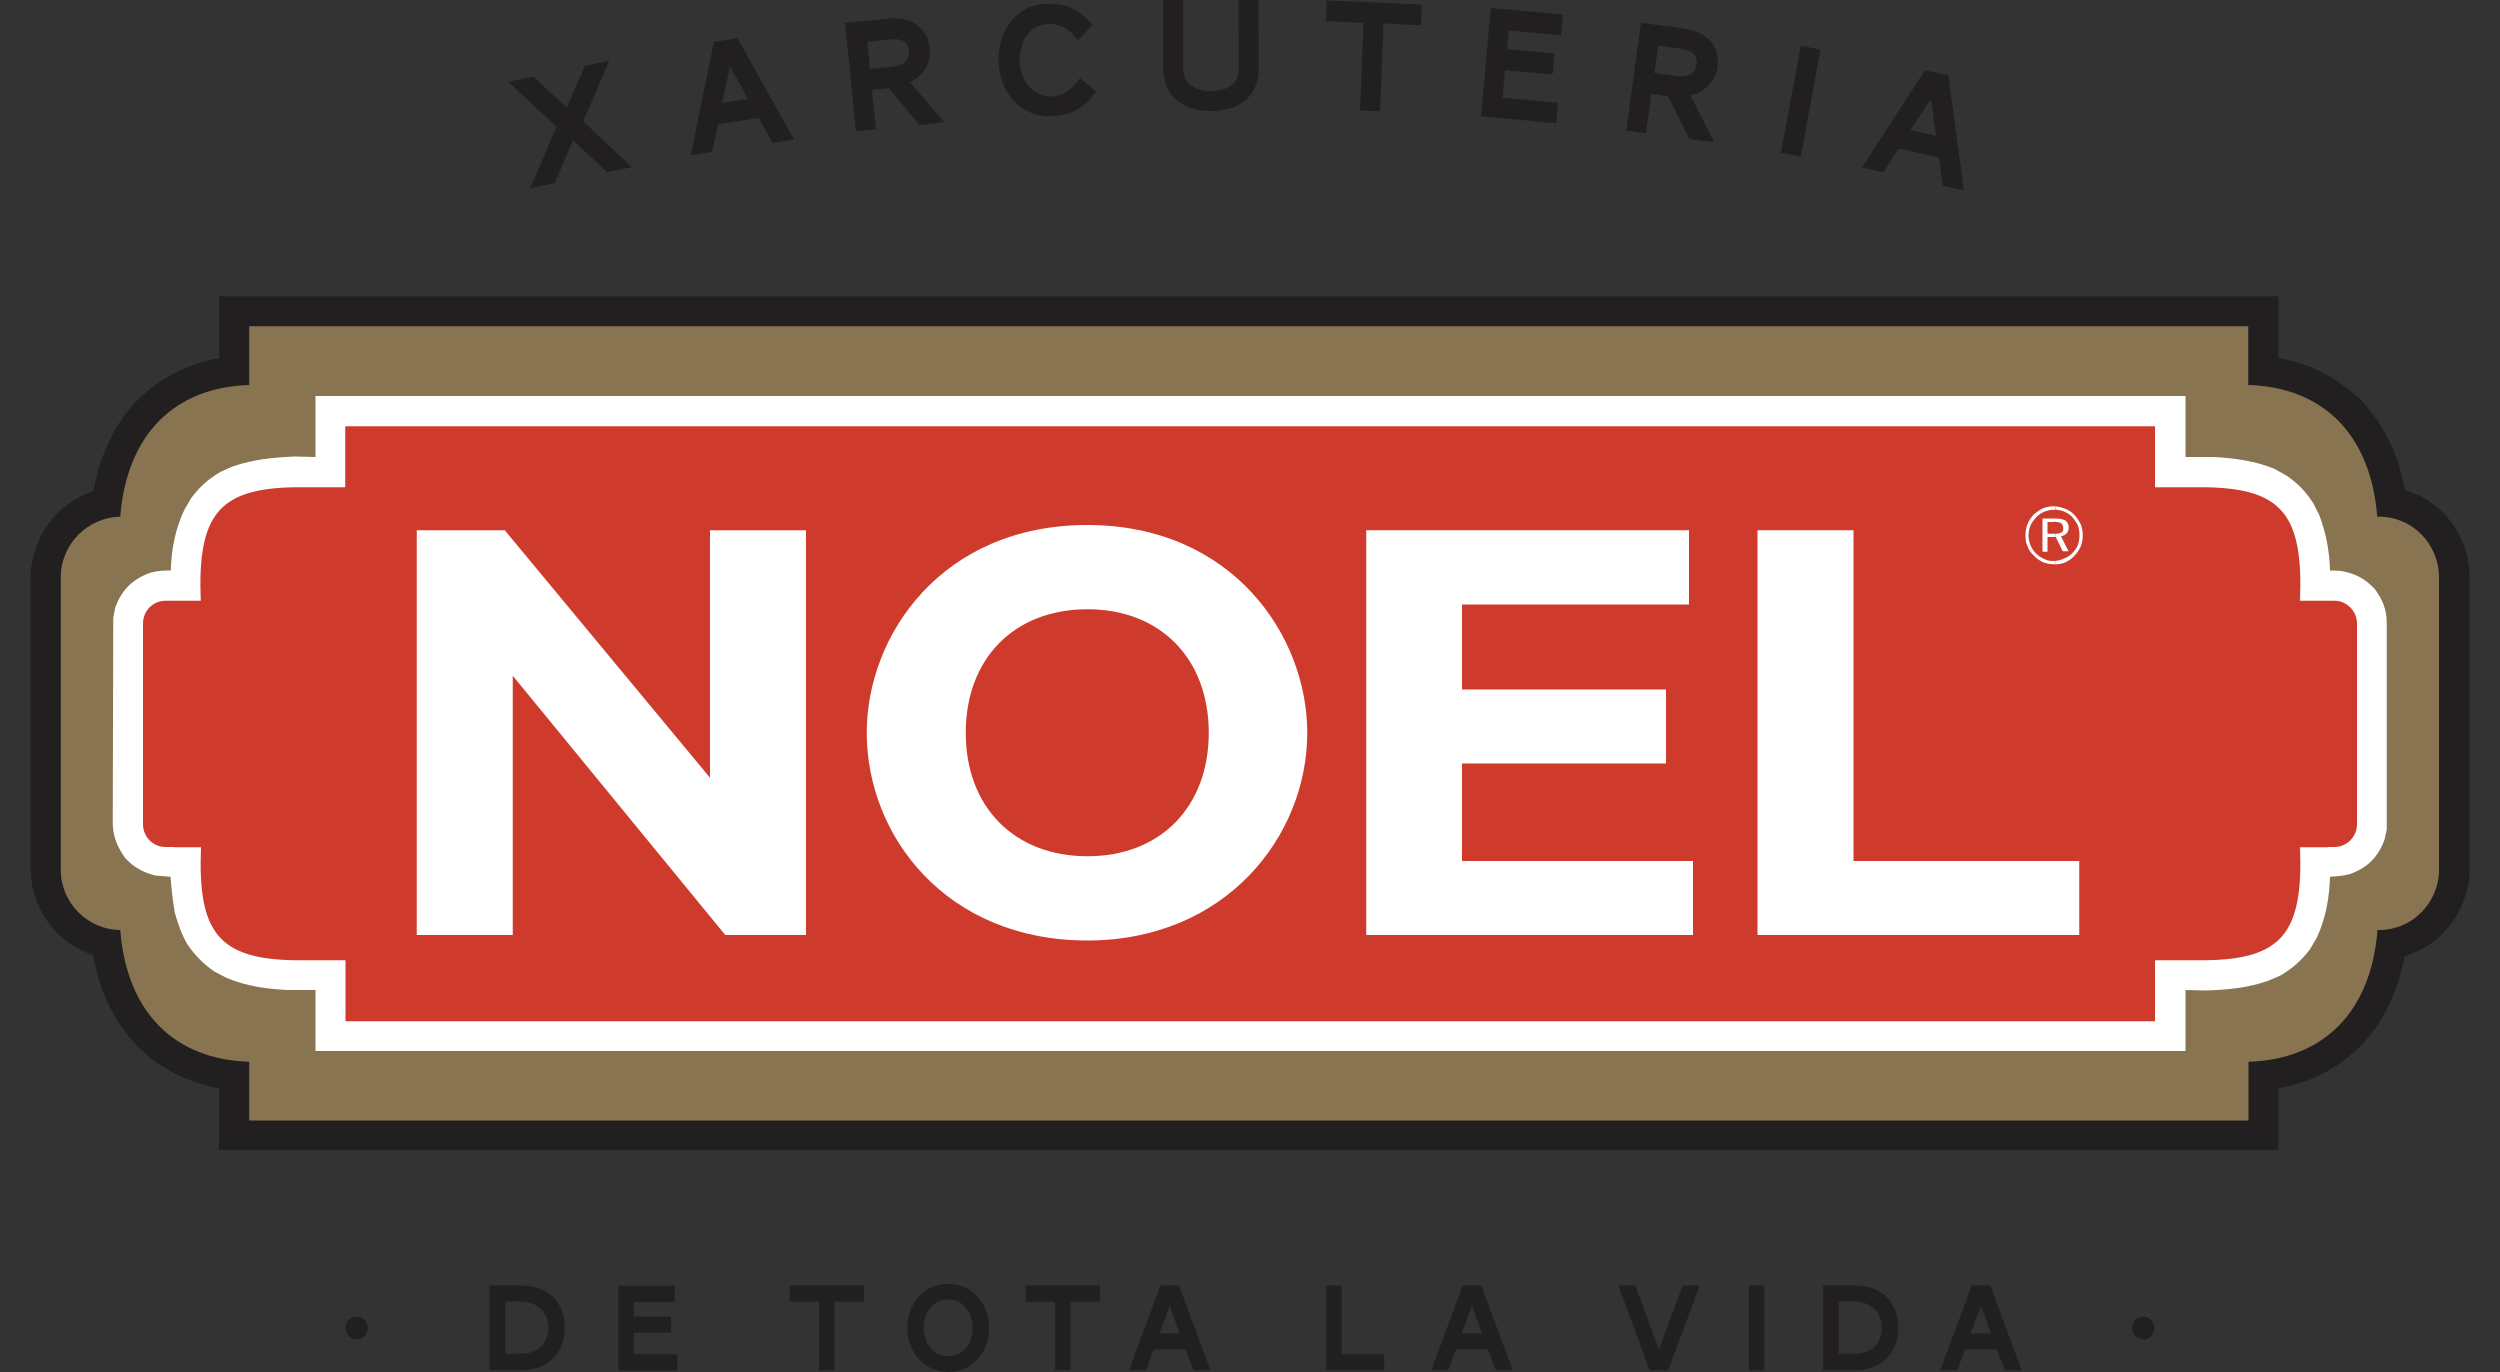 <?xml version="1.0" encoding="UTF-8"?>
<svg xmlns="http://www.w3.org/2000/svg" width="1000" height="549" viewBox="0 0 1000 549" fill="none">
  <rect x="0" y="0" width="1000" height="549" fill="#333333" stroke="none"/>
  <g clip-path="url(#clip0_334_2962)">
    <path d="M17.5 212.3C22.4 204.6 28.7 199.4 37.4 196.4C39.2 185.6 43.2 175.7 49.4 166.6L53.2 161.9C62.6 151.9 74 145.7 87.7 143.2V118.5H911.4V143.2C922 145 931.1 149.3 939.5 155.8L944.1 159.7C953.7 169.9 959.6 182.2 961.9 196C973.9 199.5 982.4 208.4 986.3 220.1C987.2 223.7 987.8 226.9 987.8 230.7V349.4L987.5 353C984.9 367 975.7 378.4 961.8 382.5C960 393.1 955.9 403 949.8 411.9L946 416.6C936.6 426.6 925 433 911.4 435.3V460H87.6V435.3C77.1 433.5 68 429.2 59.5 422.7L55.1 418.7C45.4 408.4 39.6 396.1 37.3 382.1C28.6 379.1 22.3 373.9 17.4 366.2C14.1 360.3 12.4 354.5 12.2 347.7V229.2C12.8 223 14.4 217.6 17.5 212.3Z" fill="#221F20"></path>
    <path d="M99.7 448.2V424.7C69.9 423.8 50.7 405.1 48.1 372C35 371.9 24.3 361.1 24.3 347.9V231C24.3 217.6 35.1 206.9 48.1 206.7C50.7 173.6 70 154.9 99.7 154V130.5H899.3V154C929.1 154.9 948.3 173.6 950.9 206.7H951.8C964.9 206.7 975.6 217.6 975.6 231V347.9C975.6 361.1 964.8 372 951.8 372H951C948.4 405.1 929.1 423.8 899.4 424.7V448.2H99.7Z" fill="#887450"></path>
    <path d="M68.5 354L68.2 350.7L62 350.2C57 348.8 53.5 347 50 343.1C47 338.8 45.4 335.2 45.1 330L45.3 247.1L46.1 242.9C48.8 235.9 52.9 231.7 60.1 229.1C63 228.3 65.4 228.2 68.3 228.2C68.6 219.5 70.1 211.5 73.8 203.8L76.5 199.2C80 194.6 83.3 191.6 88.3 188.7L93 186.6C101.4 183.7 109.3 183 117.9 182.6L126.2 182.8V158.4H874.2V182.8H885.6C894.1 183.3 901.8 184.3 909.7 187.5L914.4 190.1C919.1 193.3 922.3 196.6 925.3 201.3L927.7 206C930.4 213.1 931.8 220.4 932 228.2L935.9 228.3C941.8 229.2 945.9 231.3 950 235.7C953 239.9 954.6 243.6 954.7 248.9V331.8L953.8 335.9C951.2 342.9 947 347.1 940 349.6C937.3 350.4 934.8 350.5 932 350.7C931.7 359.4 930.3 367.4 926.7 375.1L924 379.7C920.5 384.3 917 387.3 912.2 390.2L907.3 392.3C899.1 395.2 891.1 395.9 882.4 396.2L874.2 396V420.4H126.2V396H114.8C106.1 395.5 98.6 394.5 90.5 391.1L85.9 388.7C81.2 385.5 78 382.2 74.8 377.5C72.5 373.4 71.2 369.6 69.9 365C69.3 361.4 68.8 357.8 68.5 354Z" fill="white"></path>
    <path d="M138.2 408.5V384.1H118C87.6 383.6 79 373.2 80.4 338.9H69.8V338.8H66.2C61.2 338.8 57.2 334.7 57.2 329.7V249.4C57.2 244.4 61.1 240.3 66.2 240.3H69.8H80.3C78.9 205.8 87.6 195.4 117.9 194.9H138.1V170.5H862V194.9H882.2C912.7 195.4 921.4 205.8 920 240.3H931.1H933.8C938.7 240.3 942.8 244.4 942.8 249.4V329.7C942.8 334.7 938.7 338.8 933.8 338.8H931.1V338.9H920C921.4 373.2 912.7 383.7 882.2 384.1H862V408.5H138.2Z" fill="#CE3A2B"></path>
    <path d="M822.2 213.5C823.4 213.5 824 213.3 824.5 213C825.2 212.7 825.3 212.2 825.3 211.3C825.3 210.3 825 209.8 824.5 209.3C824 209 823.2 208.8 822.2 208.8V207.4C824 207.4 825.2 207.7 826.2 208.2C827 208.9 827.5 209.7 827.5 211C827.5 211.8 827.2 212.7 826.7 213.3C826 214 825.4 214.3 824.4 214.5L827.4 220.5H825.1L822.3 214.8V213.5H822.2ZM822.2 225.8C823.5 225.6 824.9 225.5 826 225C827.5 224.3 828.7 223.5 829.8 222.3C830.8 221.3 831.6 220 832.3 218.6C832.8 217.3 833.1 215.8 833.1 214.2C833.1 212.5 832.8 211 832.3 209.7C831.6 208.4 830.8 207 829.8 206C828.6 204.8 827.5 204 826.1 203.5C824.8 203 823.6 202.7 822.1 202.5V203.8C823.3 204 824.4 204.1 825.6 204.6C826.8 205.1 827.9 205.8 828.9 206.8C829.7 207.8 830.6 209 831.1 210.1C831.6 211.4 831.8 212.8 831.8 214.1C831.8 215.4 831.6 216.8 831.1 218.1C830.6 219.3 829.8 220.3 828.9 221.3C827.9 222.3 826.7 223 825.4 223.5C824.4 224 823.2 224.3 822.1 224.3V225.8H822.2ZM821.5 208.8H819V213.5H821.5H822.2V215V214.8H819V220.7H817V207.4H822H822.2V208.7H821.5V208.8ZM822.2 202.6V203.9H821.7C820.2 203.9 819 204.2 817.7 204.7C816.5 205.2 815.4 205.9 814.5 206.9C813.5 207.9 812.7 209.1 812.2 210.2C811.7 211.5 811.4 212.9 811.4 214.2C811.4 215.5 811.7 216.9 812.2 218.1C812.7 219.3 813.4 220.4 814.4 221.4C815.4 222.4 816.6 223.1 817.7 223.6C819 224.3 820.2 224.4 821.7 224.4H822.2V225.7H821.7C820 225.7 818.7 225.4 817.2 224.9C815.9 224.2 814.5 223.4 813.5 222.2C812.3 221.2 811.5 219.9 811 218.5C810.3 217.2 810.2 215.7 810.2 214.1C810.2 212.6 810.4 211.1 811 209.6C811.5 208.3 812.5 206.9 813.5 205.8C814.7 204.8 815.8 204 817.2 203.3C818.5 202.8 820 202.5 821.7 202.5H822.2V202.6Z" fill="white"></path>
    <path d="M322.4 212.1H284V311.1L201.9 212.1H166.7V374H205.1V270.3L290.1 374H322.4V212.1Z" fill="white"></path>
    <path d="M522.9 293.1C522.9 254.2 492.9 210 434.9 210C376.9 210 346.7 253.9 346.7 293.1C346.7 334.4 378.5 376.2 434.9 376.2C490.2 376.2 522.9 334.6 522.9 293.1ZM483.5 293.1C483.5 322.8 464.1 342.5 435 342.5C405.7 342.5 386.3 322.8 386.3 293.1C386.3 263.4 405.7 243.7 435 243.7C464.1 243.7 483.5 263.4 483.5 293.1Z" fill="white"></path>
    <path d="M677.2 344.4H584.8V305.4H666.4V275.8H584.8V241.8H675.6V212.1H546.5V374H677.2V344.4Z" fill="white"></path>
    <path d="M831.7 344.4H741.4V212.1H703V374H831.7V344.4Z" fill="white"></path>
    <path d="M138.1 531.2C138.1 528.6 140.1 526.7 142.6 526.7C145.1 526.7 147.1 528.7 147.1 531.2C147.1 533.8 145.1 535.7 142.6 535.7C140.1 535.7 138.1 533.7 138.1 531.2Z" fill="#221F20"></path>
    <path d="M852.8 531.2C852.8 528.6 854.8 526.7 857.3 526.7C859.8 526.7 861.8 528.7 861.8 531.2C861.8 533.8 859.8 535.7 857.3 535.7C854.9 535.7 852.8 533.7 852.8 531.2Z" fill="#221F20"></path>
    <path d="M792.4 522.5L796.4 533.4H788.2L792.4 522.5ZM801.9 548.1H808.7L796.1 514.2H788.7L776.1 548.1H782.9L786 539.8H798.8L801.9 548.1ZM759.3 531.1C759.3 521.9 753.7 514.2 741.8 514.2H729.2V548.1H741.8C753.4 548.1 759.3 540.5 759.3 531.1ZM752.7 531.1C752.7 537 749 541.5 741.6 541.5H735.5V520.6H741.6C748.5 520.7 752.7 524.9 752.7 531.1ZM705.7 514.2H699.5V548.1H705.7V514.2ZM654.1 514.2H647.3L659.9 548.1H667.3L679.9 514.2H673.1L663.6 539.8L654.1 514.2ZM588.8 522.5L592.8 533.4H584.6L588.8 522.5ZM598.3 548.1H605.1L592.5 514.2H585.1L572.5 548.1H579.3L582.4 539.8H595.2L598.3 548.1ZM553.7 548.1V541.7H536.7V514.2H530.5V548.1H553.7ZM467.9 522.5L471.9 533.4H463.7L467.9 522.5ZM477.4 548.1H484.2L471.6 514.2H464.2L451.6 548.1H458.4L461.5 539.8H474.3L477.4 548.1ZM440 520.7V514.2H410.3V520.7H422V548.1H428.2V520.7H440ZM379.3 548.8C389.2 548.8 395.7 540.5 395.7 531.2C395.7 521.9 389.3 513.5 379.3 513.5C369.4 513.5 362.9 521.8 362.9 531.1C362.9 540.4 369.4 548.8 379.3 548.8ZM379.3 542.5C373.1 542.5 369.5 537.1 369.5 531.1C369.5 525.1 373 519.8 379.3 519.8C385.5 519.8 389 525.2 389 531.2C389 537.2 385.6 542.5 379.3 542.5ZM345.6 520.7V514.2H315.9V520.7H327.6V548.1H333.8V520.7H345.6ZM270.9 548.1V541.7H253.5V533.1H268.4V526.6H253.5V520.8H269.9V514.3H247.3V548.2H270.9V548.1ZM225.9 531.1C225.9 521.9 220.3 514.2 208.4 514.2H195.8V548.1H208.4C220 548.1 225.9 540.5 225.9 531.1ZM219.3 531.1C219.3 537 215.6 541.5 208.2 541.5H202.1V520.6H208.2C215.1 520.7 219.3 524.9 219.3 531.1Z" fill="#221F20"></path>
    <path d="M772.4 39.6L774.4 54.3L764.2 52L772.4 39.6ZM777.1 74.3L785.6 76.2L779.3 30.2L770 28.1L744.8 67L753.3 68.9L759.5 59.4L775.6 63L777.1 74.3ZM720.3 62.6L728.2 19.8L720.3 18.3L712.4 61.1L720.3 62.6ZM678.7 25.5C678.2 29.5 675.4 31 670.6 30.4L661.8 29.2L663.3 18.3L672.4 19.5C676.9 20.2 679.1 22.1 678.7 25.5ZM685.7 56.9L676.1 38.1C680.9 37.1 686.1 33.5 687 26.6C688.1 18.2 682.4 12.6 673.6 11.4L656.4 9.1L650.5 52.2L658.4 53.3L660.5 37.6L667.2 38.5L675.7 55.6L685.7 56.9ZM622.5 49.3L623.2 41.1L601 39.1L602 28.1L621 29.8L621.8 21.4L602.8 19.7L603.5 12.2L624.4 14.1L625.2 5.8L596.3 3.2L592.4 46.5L622.5 49.3ZM568.4 10.1L568.7 1.8L530.7 0.2L530.4 8.5L545.4 9.1L544 44.2L552 44.5L553.4 9.4L568.4 10.1ZM484.4 44.4C495.6 44.4 503.5 38.5 503.5 27.5L503.4 0H495.4L495.5 27.6C495.5 33.6 491 36.4 484.4 36.4C478.2 36.4 473.4 33.6 473.3 27.6L473.2 0H465.2L465.3 27.5C465.4 38.6 473.5 44.5 484.4 44.4ZM399.4 25.1C400 36.7 408 47.1 420.9 46.5C429 46.1 434.3 42.8 438.4 36.6L432 31.2C429 36 424.8 38.4 420.8 38.6C414.4 38.9 408.3 33.7 407.9 24.7C407.5 16.8 411.8 10 419.1 9.6C423.9 9.4 427.4 11.2 431.2 16.1L437 10C432.2 4.2 426.7 1.1 418.5 1.5C405.7 2.1 398.8 13.5 399.4 25.1ZM363.5 20C363.9 24 361.6 26.2 356.8 26.7L348 27.6L346.9 16.7L356.1 15.8C360.5 15.3 363.1 16.6 363.5 20ZM377.7 48.9L364 32.9C368.5 30.8 372.7 26.1 371.9 19.1C371 10.7 364.1 6.5 355.3 7.4L338 9.2L342.4 52.5L350.4 51.7L348.8 36L355.5 35.3L367.8 50L377.7 48.9ZM292 26.6L299.2 39.6L288.9 41.2L292 26.6ZM309 57.1L317.6 55.8L295 15.3L285.6 16.7L276.3 62.1L284.9 60.8L287.2 49.7L303.5 47.2L309 57.1ZM252.8 66.9L233.3 48.6L243.7 24.3L234 26.3L226.7 43.1L213.3 30.6L203.3 32.7L222.6 50.7L212.1 75.3L221.9 73.2L229.2 56.1L242.8 68.8L252.8 66.9Z" fill="#221F20"></path>
  </g>
  <defs>
    <clipPath id="clip0_334_2962">
      <rect width="1000" height="549" fill="white"></rect>
    </clipPath>
  </defs>
</svg>
